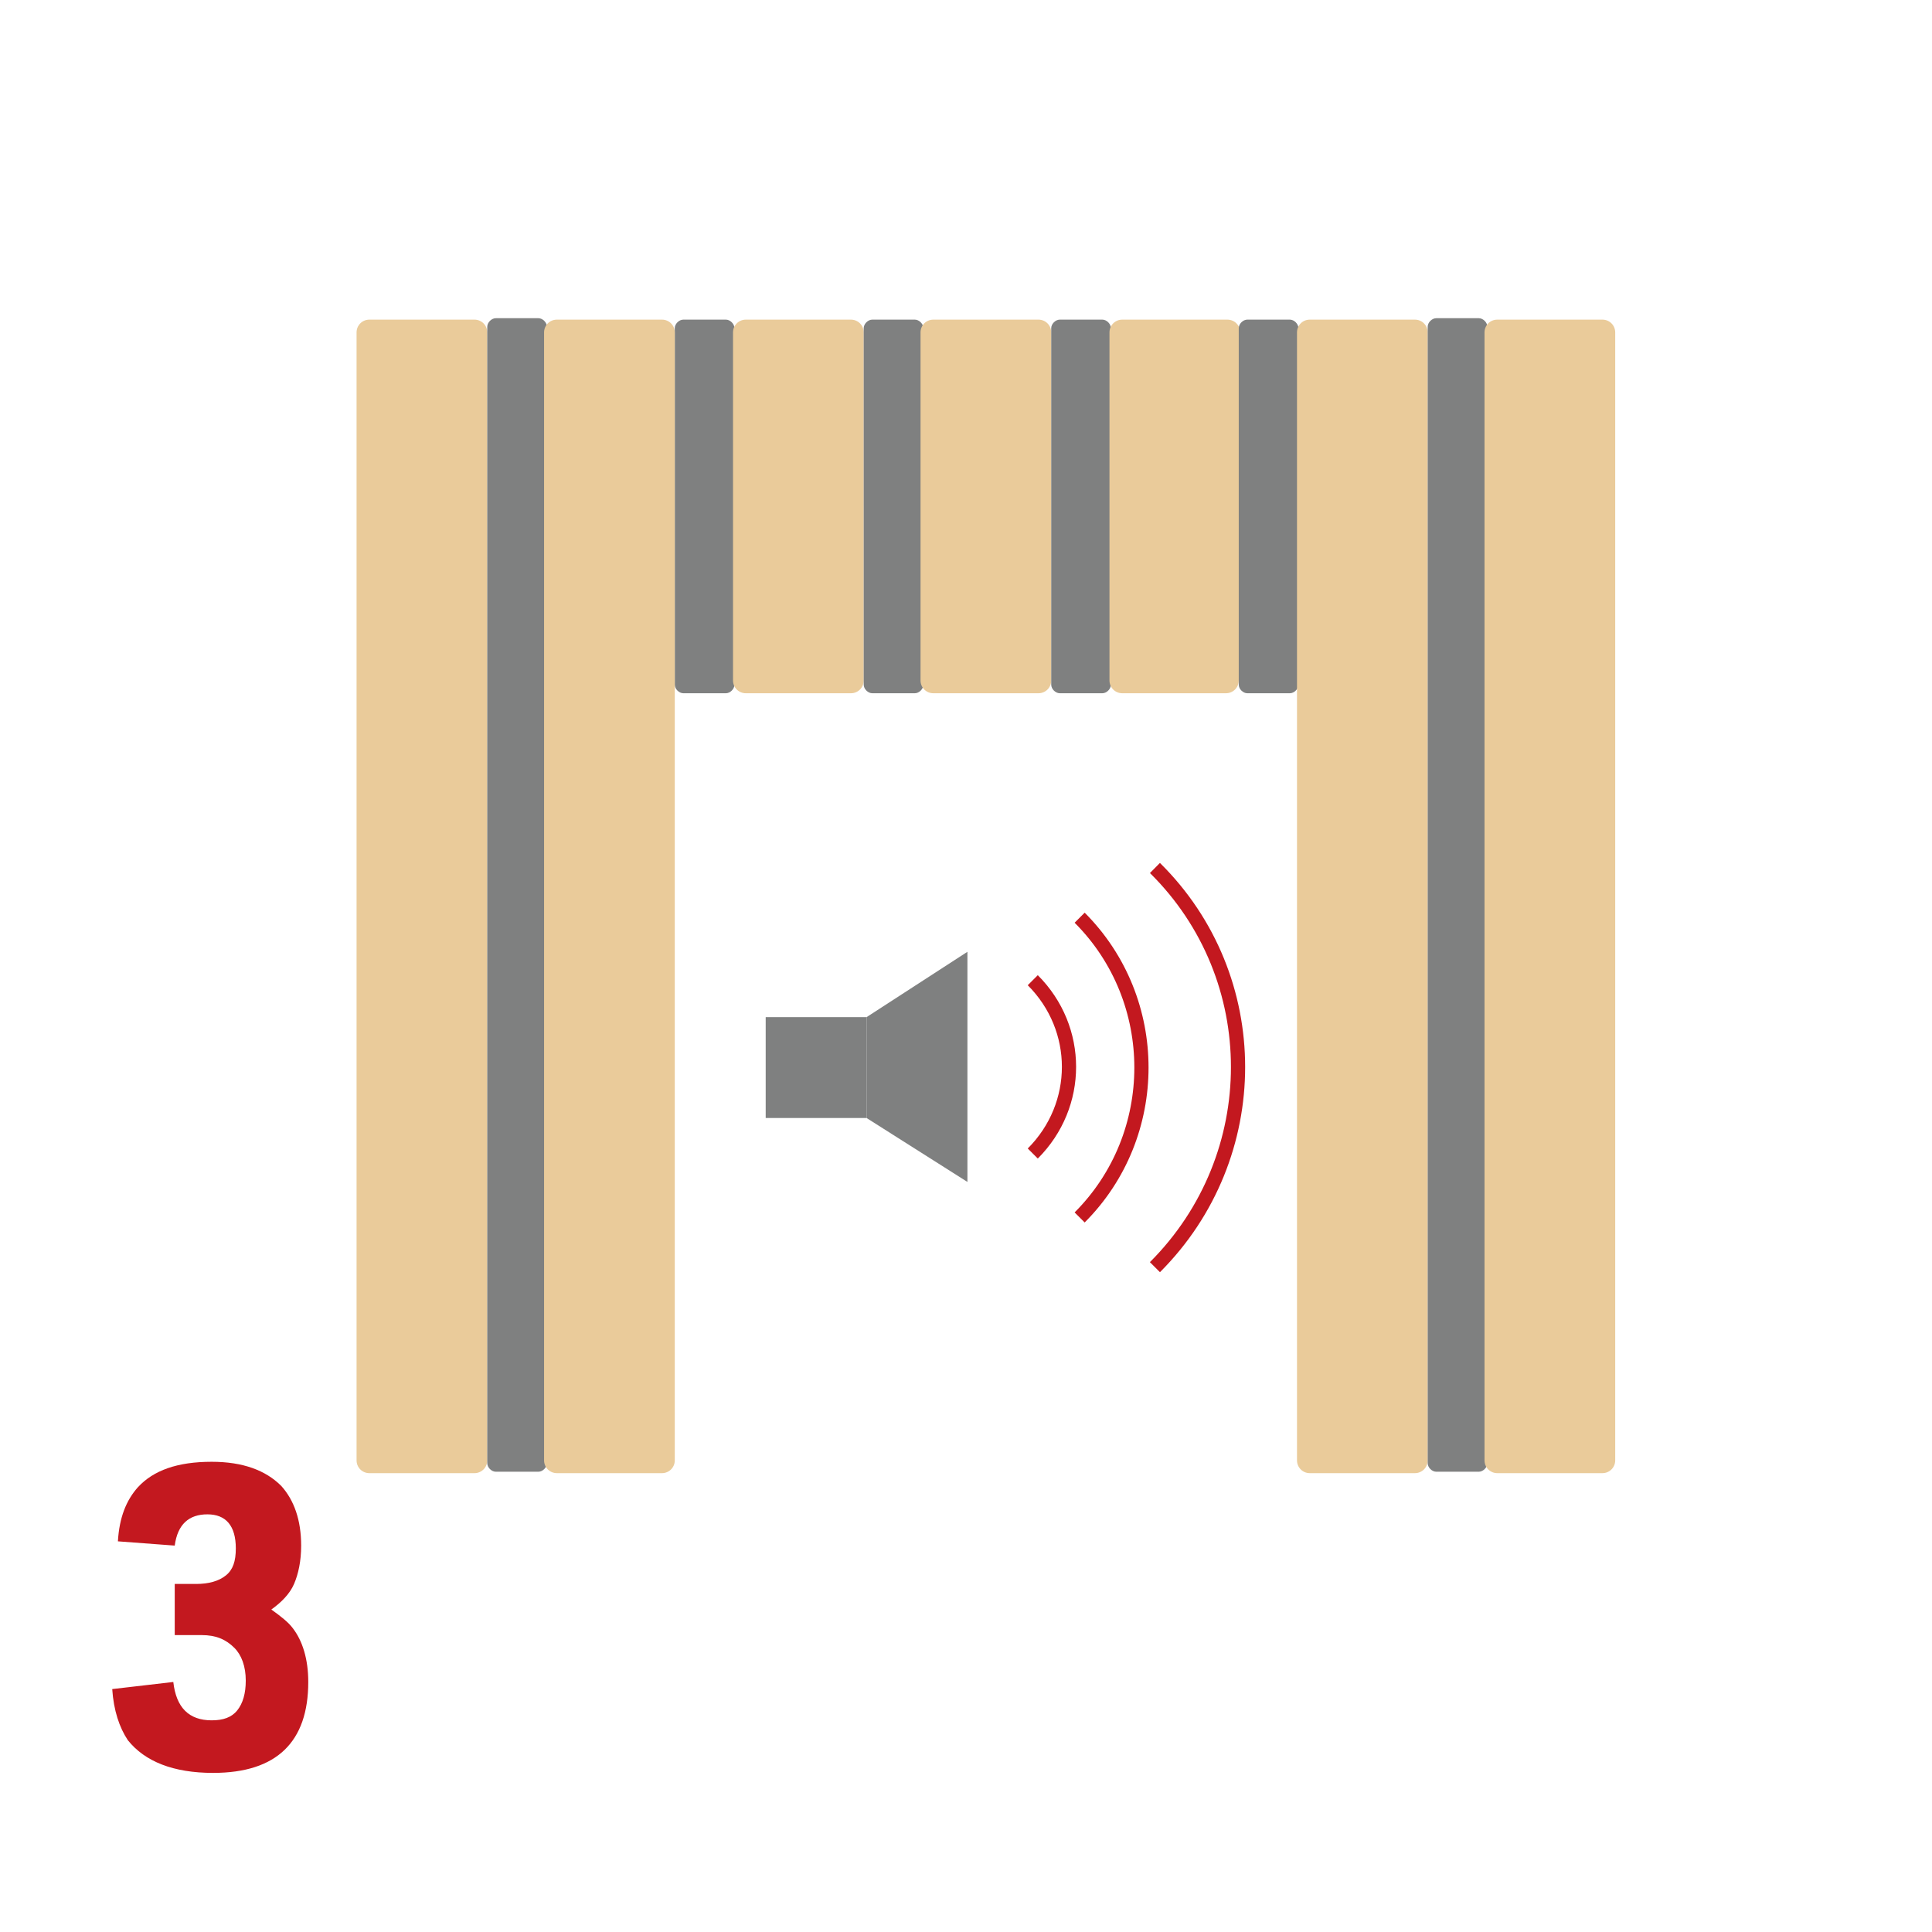 <?xml version="1.0" encoding="utf-8"?>
<!-- Generator: Adobe Illustrator 27.2.0, SVG Export Plug-In . SVG Version: 6.00 Build 0)  -->
<svg version="1.1" id="レイヤー_1" xmlns="http://www.w3.org/2000/svg" xmlns:xlink="http://www.w3.org/1999/xlink" x="0px"
	 y="0px" viewBox="0 0 136 136" style="enable-background:new 0 0 136 136;" xml:space="preserve">
<style type="text/css">
	.st0{fill:#C3181F;}
	.st1{fill:none;}
	.st2{fill:#7F8080;}
	.st3{fill:none;stroke:#C3181F;stroke-miterlimit:10;}
	.st4{fill:#EACB9A;}
</style>
<g>
	<g>
		<g>
			<path class="st0" d="M12.3,115v-3.5h1.5c0.9,0,1.6-0.2,2.1-0.6c0.5-0.4,0.7-1,0.7-1.9c0-1.6-0.7-2.4-2-2.4
				c-1.3,0-2.1,0.7-2.3,2.2l-4-0.3c0.1-1.7,0.6-2.9,1.4-3.8c1.1-1.2,2.8-1.8,5.2-1.8c2.2,0,3.8,0.6,4.9,1.7c0.9,1,1.4,2.4,1.4,4.2
				c0,1.1-0.2,2-0.5,2.7c-0.3,0.7-0.9,1.3-1.6,1.8c0.7,0.5,1.2,0.9,1.5,1.3c0.7,0.9,1.1,2.2,1.1,3.8c0,4.2-2.2,6.4-6.7,6.4
				c-2.8,0-4.8-0.8-6-2.3c-0.6-0.9-1-2.1-1.1-3.6l4.3-0.5c0.2,1.8,1.1,2.7,2.7,2.7c0.8,0,1.4-0.2,1.8-0.7c0.4-0.5,0.6-1.2,0.6-2.1
				c0-1-0.3-1.8-0.8-2.3c-0.6-0.6-1.3-0.9-2.3-0.9H12.3z"/>
		</g>
	</g>
	<rect class="st1" width="136" height="136"/>
	<g>
		<rect x="53.9" y="71.6" class="st2" width="7.1" height="7.1"/>
		<polygon class="st2" points="68.1,83.2 61,78.7 61,71.6 68.1,67 		"/>
		<path class="st3" d="M72.7,81.2c3.4-3.4,3.4-8.8,0-12.2"/>
		<path class="st3" d="M76,85.7c5.8-5.8,5.8-15.3,0-21.1"/>
		<path class="st3" d="M81.3,89.2c7.8-7.8,7.8-20.4,0-28.1"/>
	</g>
	<g>
		<g>
			<g>
				<g>
					<g>
						<path class="st4" d="M34.3,102.8c0,0.5-0.4,0.9-0.9,0.9h-7.4c-0.5,0-0.9-0.4-0.9-0.9V23.4c0-0.5,0.4-0.9,0.9-0.9h7.4
							c0.5,0,0.9,0.4,0.9,0.9V102.8z"/>
					</g>
					<g>
						<path class="st2" d="M34.3,103c0,0.3,0.3,0.6,0.6,0.6h3c0.3,0,0.6-0.3,0.6-0.6v-80c0-0.3-0.3-0.6-0.6-0.6h-3
							c-0.3,0-0.6,0.3-0.6,0.6V103z"/>
					</g>
					<g>
						<path class="st2" d="M47.5,48.2c0,0.3,0.3,0.6,0.6,0.6h3c0.3,0,0.6-0.3,0.6-0.6V23.1c0-0.3-0.3-0.6-0.6-0.6h-3
							c-0.3,0-0.6,0.3-0.6,0.6V48.2z"/>
					</g>
					<g>
						<path class="st4" d="M47.5,102.8c0,0.5-0.4,0.9-0.9,0.9h-7.4c-0.5,0-0.9-0.4-0.9-0.9V23.4c0-0.5,0.4-0.9,0.9-0.9h7.4
							c0.5,0,0.9,0.4,0.9,0.9V102.8z"/>
					</g>
					<g>
						<path class="st4" d="M60.8,47.9c0,0.5-0.4,0.9-0.9,0.9h-7.4c-0.5,0-0.9-0.4-0.9-0.9V23.4c0-0.5,0.4-0.9,0.9-0.9h7.4
							c0.5,0,0.9,0.4,0.9,0.9V47.9z"/>
					</g>
					<g>
						<path class="st2" d="M60.8,48.2c0,0.3,0.3,0.6,0.6,0.6h3c0.3,0,0.6-0.3,0.6-0.6V23.1c0-0.3-0.3-0.6-0.6-0.6h-3
							c-0.3,0-0.6,0.3-0.6,0.6V48.2z"/>
					</g>
					<g>
						<path class="st4" d="M74,47.9c0,0.5-0.4,0.9-0.9,0.9h-7.4c-0.5,0-0.9-0.4-0.9-0.9V23.4c0-0.5,0.4-0.9,0.9-0.9h7.4
							c0.5,0,0.9,0.4,0.9,0.9V47.9z"/>
					</g>
					<g>
						<path class="st2" d="M74,48.2c0,0.3,0.3,0.6,0.6,0.6h3c0.3,0,0.6-0.3,0.6-0.6V23.1c0-0.3-0.3-0.6-0.6-0.6h-3
							c-0.3,0-0.6,0.3-0.6,0.6V48.2z"/>
					</g>
					<g>
						<path class="st4" d="M87.2,47.9c0,0.5-0.4,0.9-0.9,0.9H79c-0.5,0-0.9-0.4-0.9-0.9V23.4c0-0.5,0.4-0.9,0.9-0.9h7.4
							c0.5,0,0.9,0.4,0.9,0.9V47.9z"/>
					</g>
					<g>
						<path class="st2" d="M87.2,48.2c0,0.3,0.3,0.6,0.6,0.6h3c0.3,0,0.6-0.3,0.6-0.6V23.1c0-0.3-0.3-0.6-0.6-0.6h-3
							c-0.3,0-0.6,0.3-0.6,0.6V48.2z"/>
					</g>
					<g>
						<path class="st4" d="M100.5,102.8c0,0.5-0.4,0.9-0.9,0.9h-7.4c-0.5,0-0.9-0.4-0.9-0.9V23.4c0-0.5,0.4-0.9,0.9-0.9h7.4
							c0.5,0,0.9,0.4,0.9,0.9V102.8z"/>
					</g>
					<g>
						<path class="st2" d="M100.5,103c0,0.3,0.3,0.6,0.6,0.6h3c0.3,0,0.6-0.3,0.6-0.6v-80c0-0.3-0.3-0.6-0.6-0.6h-3
							c-0.3,0-0.6,0.3-0.6,0.6V103z"/>
					</g>
					<g>
						<path class="st4" d="M113.7,102.8c0,0.5-0.4,0.9-0.9,0.9h-7.4c-0.5,0-0.9-0.4-0.9-0.9V23.4c0-0.5,0.4-0.9,0.9-0.9h7.4
							c0.5,0,0.9,0.4,0.9,0.9V102.8z"/>
					</g>
				</g>
			</g>
		</g>
	</g>
</g>
</svg>
